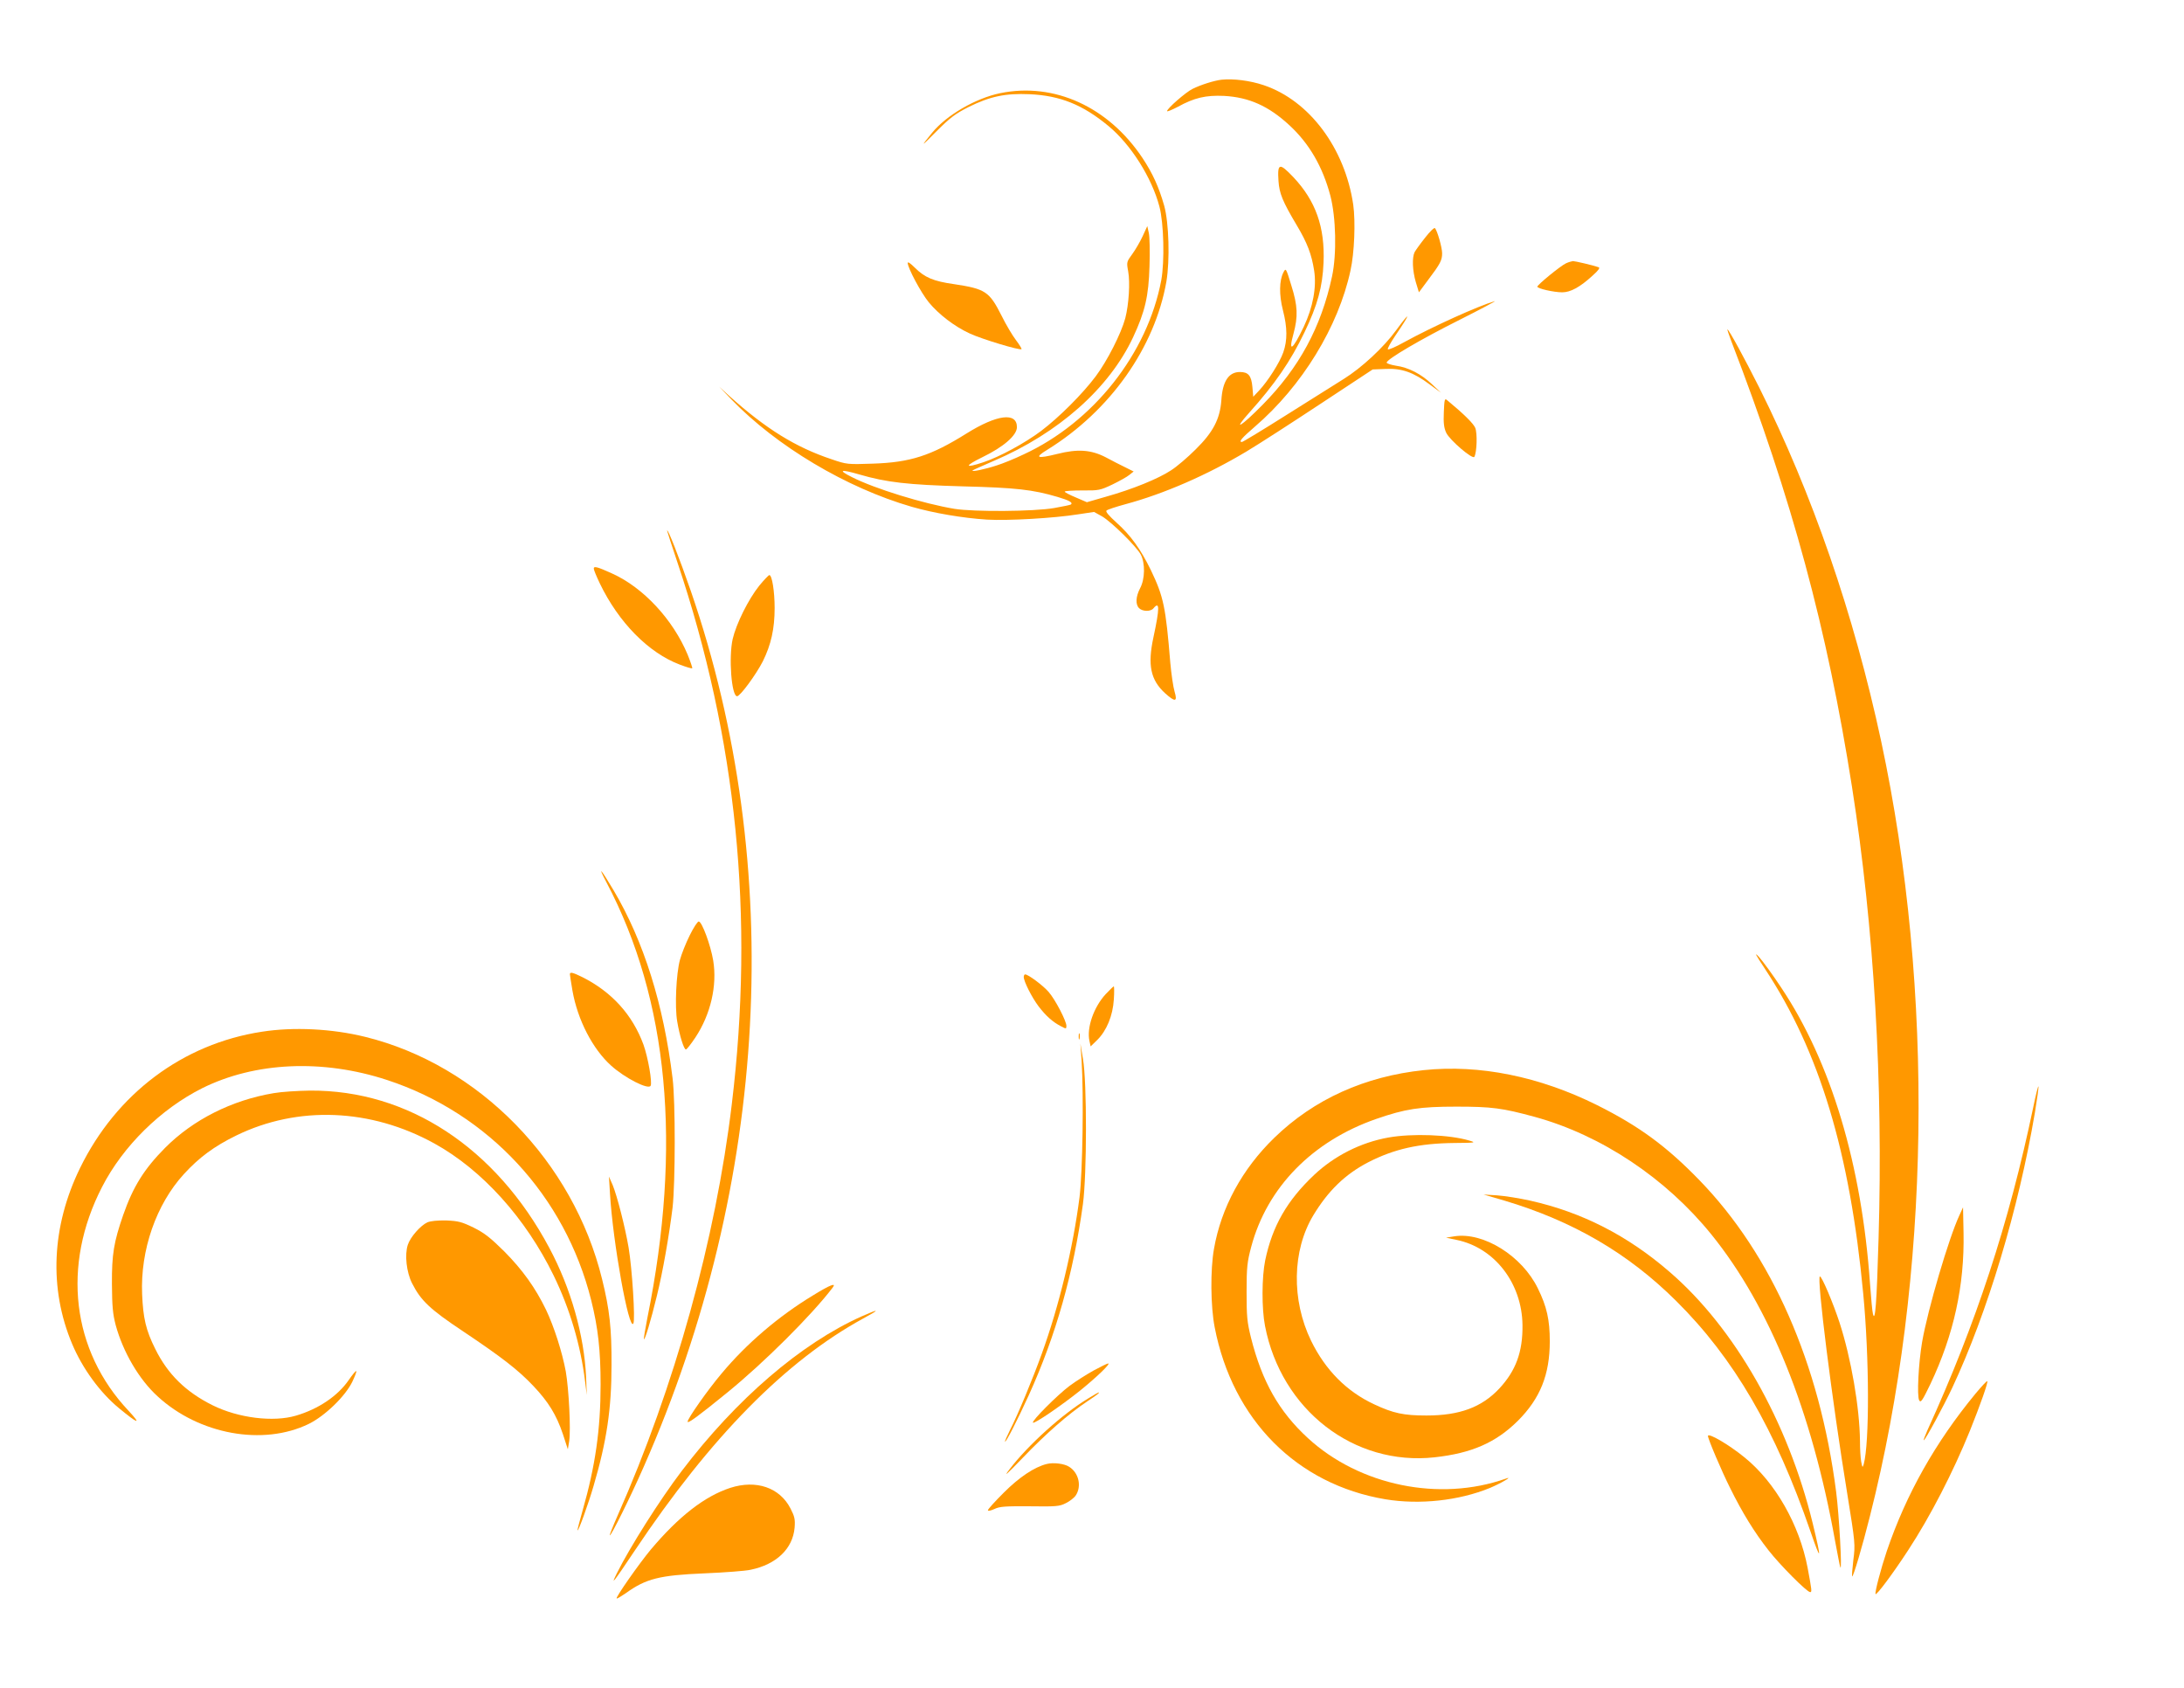 <?xml version="1.0" standalone="no"?>
<!DOCTYPE svg PUBLIC "-//W3C//DTD SVG 20010904//EN"
 "http://www.w3.org/TR/2001/REC-SVG-20010904/DTD/svg10.dtd">
<svg version="1.0" xmlns="http://www.w3.org/2000/svg"
 width="1280pt" height="989pt" viewBox="0 0 1280 989"
 preserveAspectRatio="xMidYMid meet">
<g transform="translate(0,989) scale(0.1,-0.1)"
fill="#ff9800" stroke="none">
<path d="M7160 9423 c-44 -5 -123 -30 -171 -54 -39 -19 -149 -115 -149 -130 0
-5 28 7 63 25 96 53 164 69 271 64 146 -8 261 -59 383 -172 116 -107 195 -243
240 -413 33 -127 38 -341 10 -472 -64 -299 -193 -536 -407 -753 -127 -129
-180 -160 -79 -47 150 167 243 302 324 471 77 160 106 267 112 408 9 209 -46
363 -177 502 -82 86 -94 83 -87 -23 5 -72 23 -118 107 -259 62 -104 87 -170
102 -266 15 -96 -7 -215 -61 -329 -66 -138 -92 -155 -60 -40 27 100 25 163
-13 283 -31 102 -32 103 -46 76 -25 -48 -26 -132 -3 -222 26 -101 27 -176 2
-247 -21 -60 -91 -170 -143 -225 l-33 -35 -5 58 c-6 66 -24 87 -73 87 -66 0
-102 -54 -109 -167 -8 -108 -48 -186 -151 -287 -45 -45 -110 -101 -145 -123
-73 -48 -224 -110 -381 -154 l-111 -32 -65 28 c-36 15 -65 30 -65 34 0 4 46 7
103 7 97 -1 105 1 177 35 41 20 86 45 99 56 l25 20 -50 25 c-27 13 -78 39
-113 58 -87 45 -165 50 -284 20 -121 -30 -137 -23 -58 25 368 228 629 598 697
985 21 125 15 344 -13 445 -31 109 -68 190 -127 279 -200 300 -518 445 -834
380 -145 -30 -315 -129 -399 -232 -71 -87 -68 -86 27 10 80 80 110 102 187
141 125 62 215 81 356 75 180 -8 312 -61 463 -186 131 -108 254 -302 299 -472
26 -97 31 -322 11 -432 -81 -430 -398 -832 -807 -1021 -52 -25 -123 -54 -159
-65 -67 -22 -149 -39 -140 -29 3 3 59 28 124 56 381 163 677 426 817 725 70
150 91 241 96 416 3 85 1 173 -4 195 l-9 40 -27 -59 c-15 -32 -42 -79 -61
-105 -33 -45 -34 -47 -24 -101 12 -66 4 -193 -17 -275 -24 -89 -105 -249 -173
-340 -78 -104 -214 -240 -321 -321 -95 -71 -242 -151 -338 -183 -111 -37 -113
-23 -5 30 124 60 202 128 202 176 0 89 -117 74 -295 -37 -209 -131 -331 -170
-550 -177 -147 -5 -152 -5 -242 26 -210 70 -384 178 -597 369 l-61 56 70 -73
c266 -276 675 -520 1059 -631 129 -37 299 -66 441 -75 122 -7 390 8 534 31
l93 14 47 -26 c56 -33 201 -176 227 -224 26 -50 25 -143 -4 -197 -26 -50 -28
-95 -6 -117 20 -20 68 -21 84 -1 37 45 37 2 0 -170 -35 -162 -17 -250 69 -328
59 -53 73 -50 55 10 -8 27 -19 102 -25 168 -27 331 -40 389 -114 544 -60 123
-118 204 -202 279 -44 40 -65 64 -58 70 6 6 55 22 110 37 227 61 481 172 710
309 72 43 267 169 435 280 l305 201 75 3 c95 5 164 -20 258 -90 l67 -49 -52
49 c-63 60 -138 99 -212 109 -30 5 -54 13 -54 18 -1 19 200 137 428 251 127
64 219 113 205 109 -97 -28 -362 -148 -532 -241 -48 -27 -90 -45 -94 -41 -4 3
16 39 43 79 91 133 95 155 5 32 -72 -99 -201 -219 -307 -285 -50 -31 -202
-127 -339 -213 -136 -86 -252 -156 -257 -156 -21 0 -4 21 77 91 275 237 488
584 559 914 23 103 30 286 16 386 -49 331 -257 610 -525 700 -80 27 -178 39
-246 32z m-2125 -2313 c160 -47 287 -61 605 -70 315 -8 412 -19 558 -62 68
-20 91 -33 79 -44 -3 -3 -47 -12 -98 -21 -119 -21 -469 -23 -584 -5 -182 30
-468 118 -602 186 -84 42 -68 48 42 16z"/>
<path d="M8353 8498 c-28 -35 -55 -73 -62 -85 -16 -32 -13 -109 7 -177 l18
-59 55 74 c71 94 81 114 81 155 0 33 -28 132 -42 147 -4 5 -30 -20 -57 -55z"/>
<path d="M5320 8349 c0 -29 78 -175 123 -230 58 -71 152 -143 242 -184 69 -32
293 -100 302 -91 2 2 -12 26 -32 52 -20 26 -59 91 -85 144 -72 142 -94 157
-279 185 -121 17 -172 39 -230 97 -25 25 -41 36 -41 27z"/>
<path d="M9178 8347 c-31 -14 -168 -126 -168 -137 0 -11 97 -33 146 -33 48 0
104 30 178 98 35 31 45 46 35 49 -30 11 -138 36 -150 36 -8 -1 -26 -6 -41 -13z"/>
<path d="M10146 7893 c357 -927 563 -1690 708 -2613 130 -829 183 -1734 156
-2645 -11 -385 -20 -498 -33 -445 -4 14 -11 93 -17 175 -49 702 -229 1301
-521 1738 -48 73 -106 152 -128 177 -32 35 -25 20 34 -69 318 -481 497 -1073
575 -1902 36 -376 37 -875 3 -999 -7 -23 -8 -21 -15 15 -4 22 -7 76 -7 120 -2
196 -52 486 -120 695 -37 113 -103 270 -115 270 -20 0 71 -727 161 -1277 46
-285 47 -295 35 -385 -6 -51 -9 -94 -7 -96 6 -6 60 176 104 352 356 1402 380
3076 66 4543 -160 745 -403 1449 -715 2073 -85 169 -178 340 -186 340 -2 0 8
-30 22 -67z"/>
<path d="M8462 7475 c-3 -64 1 -93 14 -121 21 -44 156 -159 165 -141 15 29 18
139 5 170 -11 26 -69 83 -166 163 -13 11 -15 2 -18 -71z"/>
<path d="M3910 6779 c0 -3 27 -85 60 -184 348 -1035 452 -2075 319 -3175 -95
-793 -334 -1654 -670 -2413 -27 -61 -47 -112 -45 -114 6 -7 120 222 199 402
734 1666 833 3515 276 5131 -66 191 -139 377 -139 353z"/>
<path d="M3480 6558 c0 -8 16 -46 35 -86 110 -229 286 -408 470 -477 37 -14
70 -24 72 -21 2 2 -10 38 -27 80 -86 206 -260 393 -442 475 -88 40 -108 45
-108 29z"/>
<path d="M4450 6458 c-64 -80 -135 -223 -156 -313 -24 -107 -7 -335 26 -335
18 0 112 128 151 205 48 97 69 190 69 312 0 96 -15 193 -31 193 -4 0 -31 -28
-59 -62z"/>
<path d="M3554 4720 c364 -689 444 -1545 240 -2554 -13 -66 -22 -121 -20 -124
6 -5 40 107 76 255 34 137 72 354 92 518 16 145 17 618 0 755 -53 435 -169
804 -346 1103 -74 125 -97 151 -42 47z"/>
<path d="M4042 4408 c-23 -46 -48 -110 -57 -143 -22 -81 -31 -274 -16 -361 14
-83 39 -164 51 -164 5 0 30 32 56 71 89 135 128 303 104 450 -15 90 -66 229
-85 229 -7 0 -31 -37 -53 -82z"/>
<path d="M3340 4181 c0 -4 7 -48 15 -96 30 -171 118 -342 227 -440 80 -72 217
-142 231 -118 11 18 -15 167 -42 242 -64 174 -185 308 -358 395 -55 27 -73 32
-73 17z"/>
<path d="M6000 4165 c0 -26 47 -119 86 -171 44 -58 84 -93 132 -118 30 -16 32
-16 32 2 0 29 -65 154 -104 199 -34 39 -120 103 -138 103 -4 0 -8 -7 -8 -15z"/>
<path d="M6480 4064 c-70 -76 -112 -197 -95 -274 l7 -32 38 37 c56 55 92 143
98 238 3 42 2 77 0 77 -3 0 -24 -21 -48 -46z"/>
<path d="M1535 3844 c-464 -71 -853 -363 -1066 -799 -167 -342 -183 -706 -46
-1031 60 -143 163 -284 273 -375 114 -94 136 -101 58 -17 -334 354 -393 852
-156 1312 123 240 344 457 587 579 310 154 706 172 1084 48 594 -195 1043
-679 1196 -1291 40 -160 55 -293 55 -493 0 -263 -31 -478 -105 -737 -18 -63
-32 -116 -30 -118 5 -6 64 157 94 261 77 262 105 451 105 707 1 215 -11 324
-55 503 -169 691 -722 1257 -1389 1421 -195 48 -419 59 -605 30z"/>
<path d="M6322 3815 c0 -16 2 -22 5 -12 2 9 2 23 0 30 -3 6 -5 -1 -5 -18z"/>
<path d="M6339 3675 c13 -205 6 -653 -12 -800 -38 -297 -119 -636 -222 -920
-52 -144 -140 -357 -186 -446 -16 -32 -29 -62 -29 -66 1 -16 73 125 140 272
159 351 261 712 317 1120 23 173 24 712 0 850 l-15 90 7 -100z"/>
<path d="M8345 3619 c-346 -36 -644 -171 -876 -396 -189 -183 -312 -410 -354
-651 -22 -122 -20 -338 4 -460 105 -542 481 -921 1001 -1008 200 -33 430 -8
611 66 65 27 143 73 94 55 -388 -137 -856 -41 -1159 237 -170 156 -269 331
-334 588 -23 93 -26 124 -26 270 0 146 4 176 27 263 93 349 359 620 733 750
170 59 255 72 469 72 208 0 269 -8 460 -60 390 -107 768 -359 1035 -689 342
-423 589 -1035 725 -1796 15 -80 28 -149 31 -155 11 -26 -7 307 -25 445 -97
751 -376 1386 -801 1824 -193 199 -354 317 -600 440 -338 168 -689 239 -1015
205z"/>
<path d="M11916 3399 c-142 -678 -336 -1269 -620 -1891 -14 -32 -24 -58 -21
-58 8 0 117 201 167 308 206 440 388 1045 484 1611 13 80 23 149 21 154 -2 6
-16 -50 -31 -124z"/>
<path d="M1604 3484 c-246 -41 -473 -156 -637 -321 -122 -123 -187 -227 -245
-393 -55 -159 -67 -230 -66 -405 1 -131 5 -175 22 -240 43 -158 137 -319 246
-418 242 -223 618 -292 886 -161 95 47 213 161 255 247 15 32 26 60 23 62 -3
3 -22 -20 -44 -52 -64 -93 -177 -170 -310 -209 -132 -39 -337 -14 -488 61
-157 78 -263 182 -336 330 -55 110 -71 180 -77 320 -11 259 82 527 245 705 89
97 176 162 307 226 361 176 788 159 1161 -47 279 -154 534 -436 699 -774 94
-193 158 -407 184 -620 l10 -80 -4 105 c-11 244 -89 521 -216 758 -313 587
-829 925 -1402 921 -73 -1 -168 -7 -213 -15z"/>
<path d="M8137 3224 c-162 -29 -316 -107 -435 -219 -159 -150 -245 -300 -287
-501 -20 -98 -21 -282 -1 -384 95 -492 521 -822 994 -770 217 24 359 86 488
214 131 131 187 271 187 466 0 124 -17 203 -70 310 -92 190 -319 332 -490 305
l-48 -8 62 -13 c223 -46 383 -254 386 -499 2 -157 -39 -268 -136 -372 -103
-110 -233 -158 -427 -158 -133 0 -194 13 -305 65 -162 75 -287 201 -371 373
-116 239 -111 529 13 735 87 144 187 241 322 311 152 78 298 111 506 113 123
1 128 2 87 14 -116 35 -335 43 -475 18z"/>
<path d="M3575 2895 c17 -286 111 -808 137 -761 12 21 -7 321 -28 446 -21 122
-67 301 -93 365 l-22 50 6 -100z"/>
<path d="M8815 2855 c403 -120 727 -309 1008 -588 340 -337 582 -754 788
-1352 63 -183 66 -171 13 48 -146 598 -456 1143 -837 1472 -248 215 -515 351
-818 419 -63 14 -150 28 -194 31 l-80 5 120 -35z"/>
<path d="M11484 2769 c-62 -132 -186 -553 -219 -744 -21 -124 -31 -316 -17
-341 9 -16 18 -4 66 96 137 289 200 578 194 885 l-3 150 -21 -46z"/>
<path d="M2505 2727 c-41 -19 -100 -86 -115 -132 -19 -58 -8 -160 25 -225 51
-101 104 -152 298 -281 230 -154 324 -227 413 -321 88 -93 135 -169 173 -282
l29 -89 8 48 c10 68 -2 303 -20 408 -21 113 -68 261 -116 362 -62 128 -137
233 -244 341 -82 81 -116 108 -180 140 -70 34 -90 39 -160 42 -52 1 -92 -3
-111 -11z"/>
<path d="M4765 2299 c-202 -122 -391 -284 -536 -458 -82 -97 -199 -264 -199
-282 0 -14 66 35 233 171 214 174 493 452 616 613 26 33 -12 19 -114 -44z"/>
<path d="M5050 2176 c-357 -160 -735 -485 -1056 -908 -126 -166 -301 -442
-379 -598 -38 -77 -23 -58 105 133 445 666 887 1114 1340 1361 100 54 96 59
-10 12z"/>
<path d="M6410 1859 c-41 -23 -105 -63 -141 -90 -70 -52 -225 -207 -215 -216
8 -8 165 99 275 187 99 80 182 160 166 160 -6 0 -44 -19 -85 -41z"/>
<path d="M11578 1723 c-235 -285 -406 -588 -520 -923 -34 -101 -70 -238 -66
-251 4 -12 103 121 191 256 131 200 264 459 362 700 61 152 108 285 102 291
-3 3 -33 -30 -69 -73z"/>
<path d="M6376 1694 c-149 -90 -351 -272 -460 -415 -37 -48 -18 -32 78 68 137
143 269 258 377 330 60 40 77 53 67 53 -2 0 -30 -16 -62 -36z"/>
<path d="M10010 1475 c0 -17 81 -208 130 -305 71 -144 143 -261 225 -365 67
-86 225 -245 244 -245 11 0 10 9 -15 143 -48 252 -189 500 -369 646 -93 76
-215 147 -215 126z"/>
<path d="M6135 1311 c-73 -18 -162 -78 -252 -168 -51 -51 -93 -97 -93 -103 0
-6 16 -3 38 7 31 15 63 17 207 16 153 -2 174 -1 211 18 23 11 50 32 59 46 35
53 18 131 -38 167 -28 19 -93 27 -132 17z"/>
<path d="M4280 1171 c-150 -49 -302 -167 -467 -363 -68 -82 -206 -279 -199
-285 2 -3 26 12 54 31 118 85 197 105 461 116 117 5 239 14 270 21 151 31 247
123 258 246 4 50 0 66 -24 113 -63 123 -201 170 -353 121z"/>
</g>
</svg>
